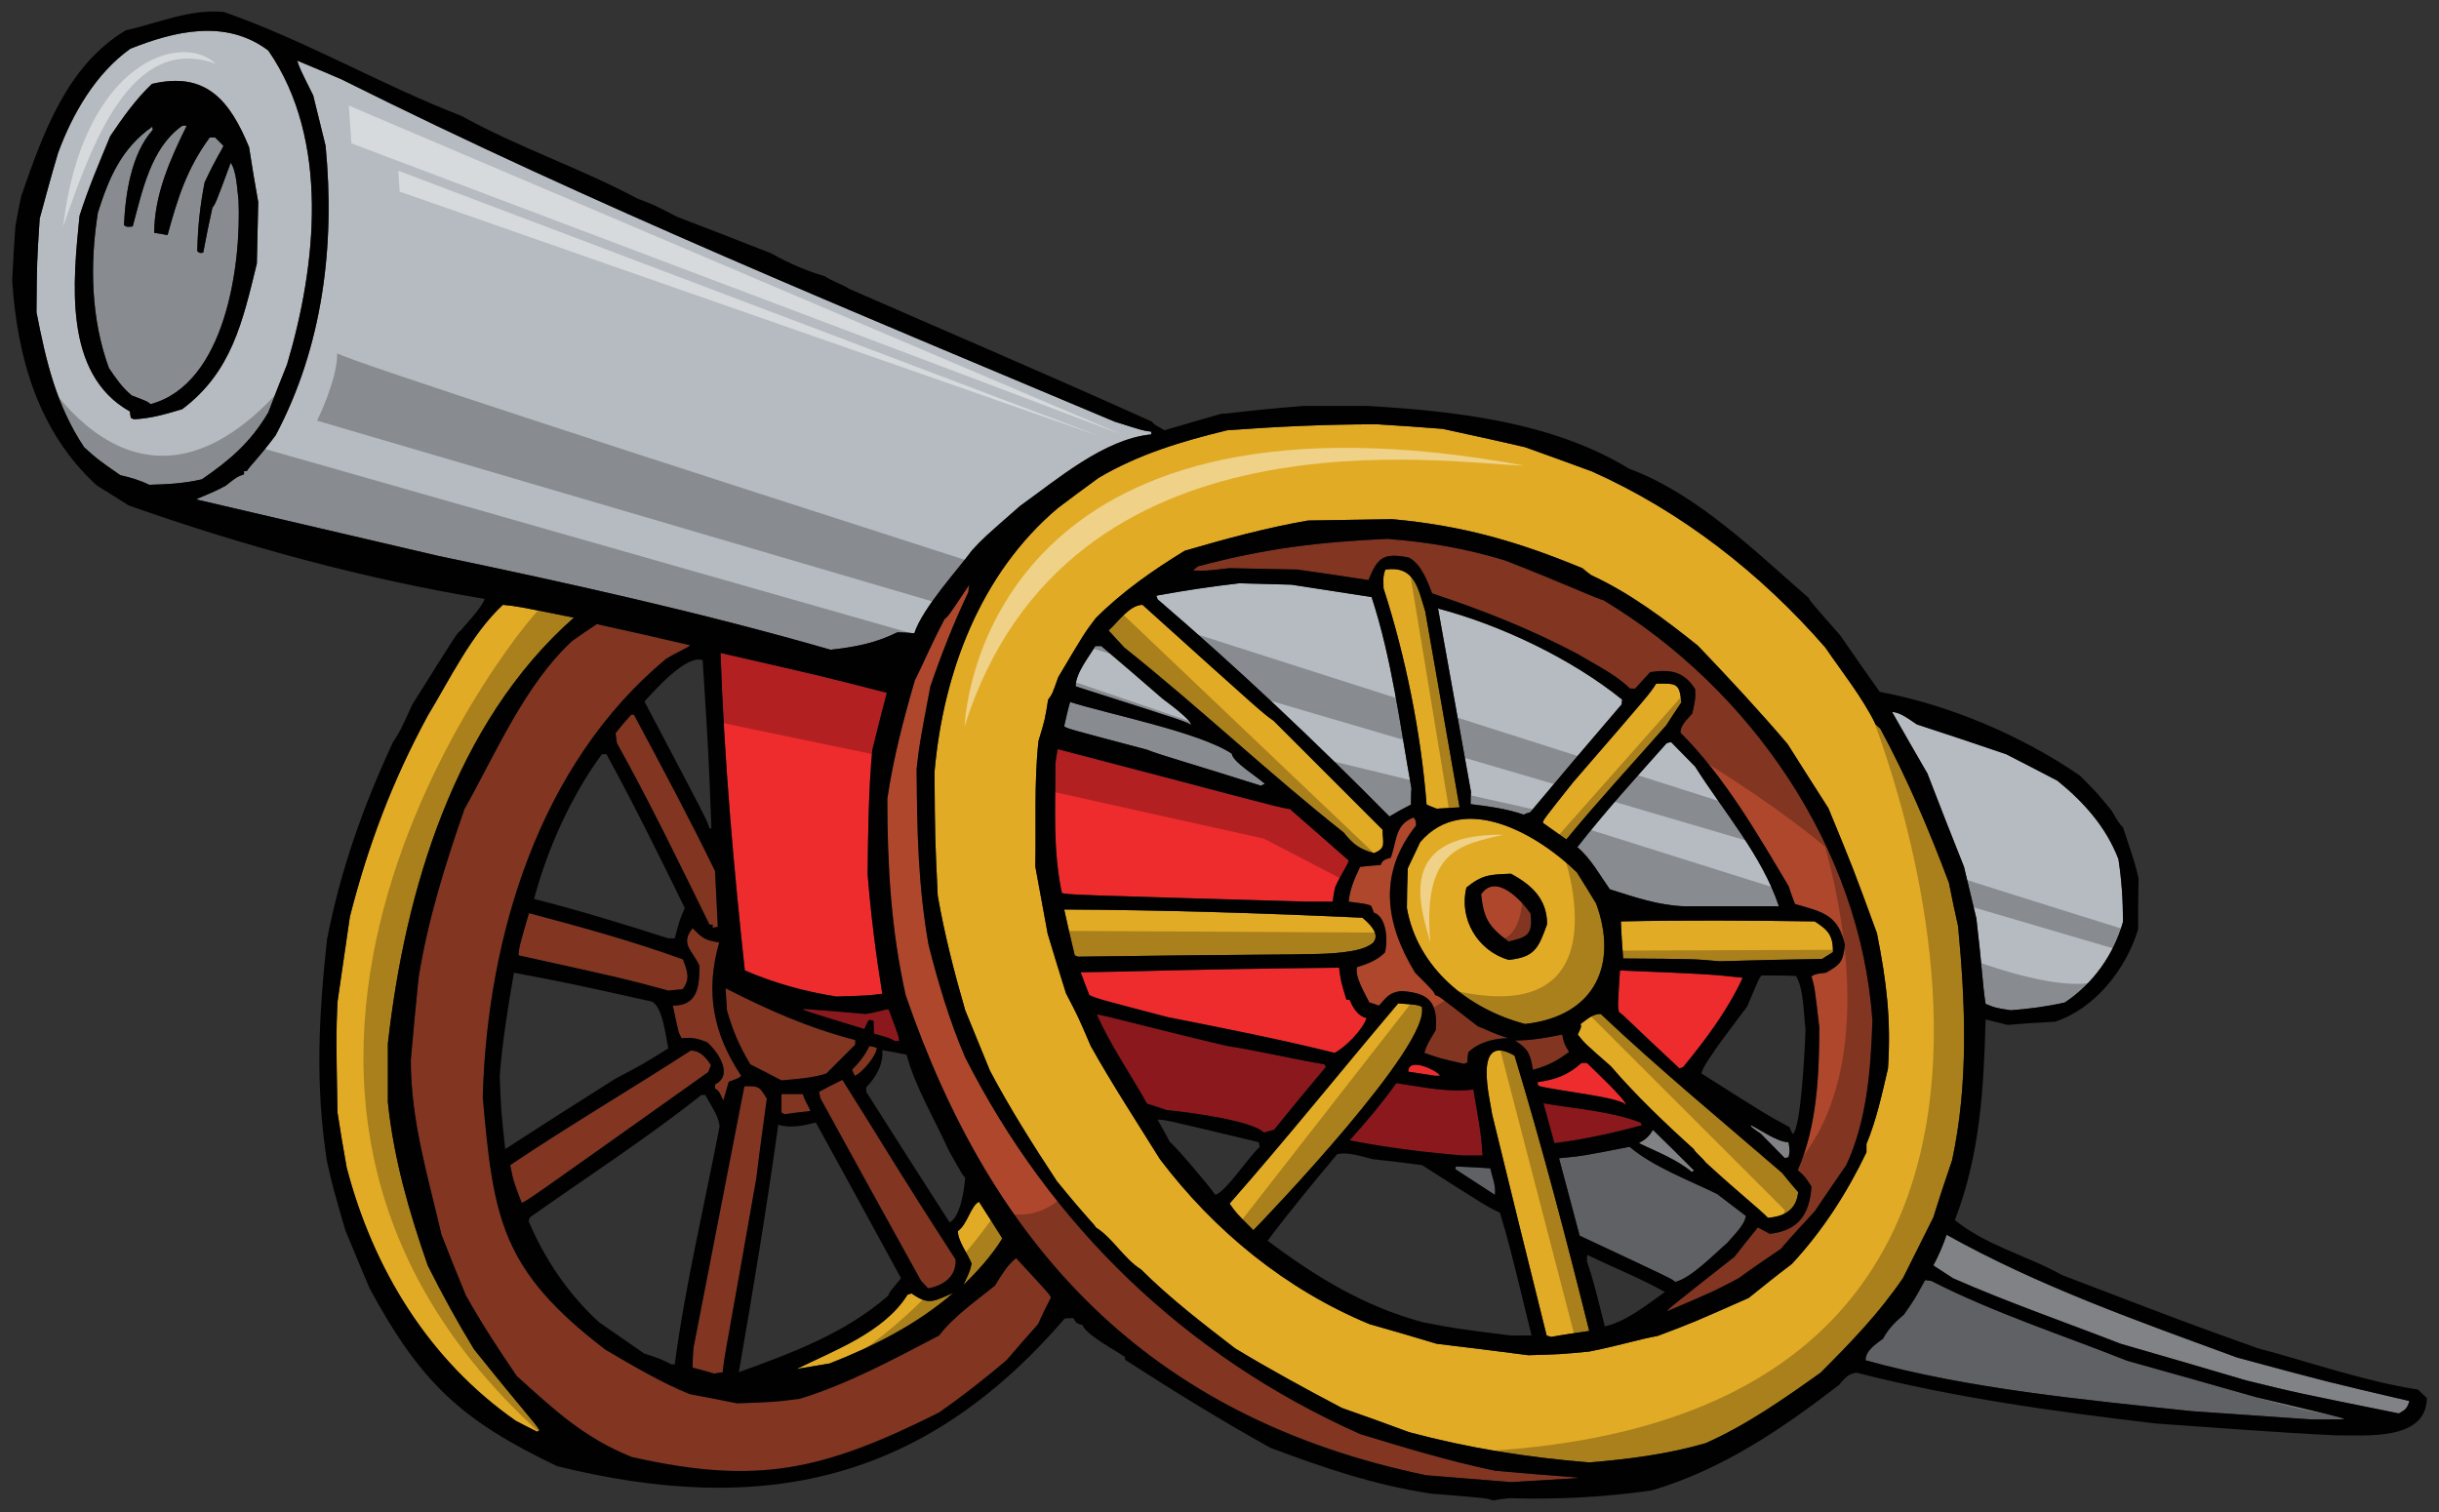 <?xml version="1.0" encoding="utf-8"?>
<!-- Generator: Adobe Illustrator 17.0.0, SVG Export Plug-In . SVG Version: 6.00 Build 0)  -->
<!DOCTYPE svg PUBLIC "-//W3C//DTD SVG 1.1//EN" "http://www.w3.org/Graphics/SVG/1.1/DTD/svg11.dtd">
<svg version="1.1" id="Layer_1" xmlns="http://www.w3.org/2000/svg" xmlns:xlink="http://www.w3.org/1999/xlink" x="0px" y="0px"
	 width="200px" height="124px" viewBox="0 0 200 124" style="enable-background:new 0 0 200 124;" xml:space="preserve">
<rect x="0" y="0" width="200" height="124" fill="#333333" stroke="none"/>
<path id="color6" style="fill:#808285;" d="M183.444,111.332c7.365,1.991,7.365,1.991,14.129,3.568
	c-0.189,0.641-0.339,0.715-0.863,1.016c-8.379-1.69-8.379-1.69-12.513-2.705c-3.457-1.014-6.875-2.028-10.295-3.005
	c-4.545-1.766-9.317-3.419-13.75-5.374c-0.563-0.375-1.089-0.714-1.616-1.051c0.411-0.752,0.827-1.729,1.09-2.517
	C167.141,105.47,175.368,108.363,183.444,111.332z M119.349,95.89c1.052,0.677,2.142,1.39,3.233,2.104
	c0.11-0.715-0.228-1.503-0.378-2.18c-0.94-0.075-1.878-0.112-2.817-0.149C119.349,95.739,119.349,95.814,119.349,95.89z
	 M185.061,114.601c-3.569-1.014-7.1-2.028-10.633-3.005c-5.297-2.104-10.971-3.944-16.043-6.538
	c-0.188-0.037-0.376-0.073-0.525-0.073c-0.865,1.577-0.865,1.577-1.73,2.818c-0.751,0.639-1.238,1.126-1.727,1.991
	c-0.564,0.413-1.427,0.976-1.427,1.766c8.527,2.368,17.957,3.231,26.712,4.17c3.23,0.227,6.499,0.451,9.768,0.677
	c0.902,0,1.804,0,2.743,0C192.199,116.29,192.199,116.29,185.061,114.601z M146.363,94.988c0.073-0.038,0.186-0.074,0.299-0.074
	c0.112-0.525,0.112-0.525,0-1.239c-0.902,0-2.29-1.015-3.08-1.392c-0.038,0.113-0.038,0.113,0.825,0.716
	C145.047,93.636,145.686,94.312,146.363,94.988z M137.344,105.132c1.316-0.263,3.422-2.479,4.285-3.192
	c0.524-0.639,1.39-1.392,1.539-2.218c-0.787-0.602-1.577-1.202-2.366-1.804c-2.292-1.126-5.225-2.216-7.177-3.869
	c-3.833,0.752-3.833,0.752-5.785,0.939c0.564,2.104,1.126,4.209,1.691,6.35C137.233,104.946,137.233,104.946,137.344,105.132z
	 M138.922,96.004c-1.125-1.129-2.252-2.254-3.38-3.344c-0.301,0.525-0.603,0.789-1.163,1.09c1.501,0.714,3.08,1.314,4.357,2.365
	C138.773,96.078,138.847,96.041,138.922,96.004z"/>
<path id="color5" style="fill:#B92025;" d="M127.465,93.749c-0.302-1.09-0.602-2.18-0.902-3.27c2.591,0.451,5.485,0.638,7.964,1.578
	c0.037,0.074,0.075,0.149,0.112,0.225C132.272,92.921,129.907,93.449,127.465,93.749z M103.645,92.884
	c0.263-0.074,0.524-0.149,0.826-0.225c1.39-1.729,2.816-3.457,4.246-5.146c-0.038-0.076-0.076-0.151-0.112-0.228
	c-1.692-0.262-6.088-1.239-7.967-1.502c-6.386-1.502-9.993-2.518-10.707-2.592c1.126,2.518,2.78,4.922,4.134,7.326
	c0.525,0.149,1.052,0.338,1.615,0.525C97.671,91.231,102.667,91.907,103.645,92.884z M70.957,83.153
	c-1.728-0.149-3.419-0.3-5.11-0.414c0,0.114,0,0.114,5.036,1.654c0.112-0.262,0.225-0.525,0.376-0.751
	c0.112,0,0.225,0.039,0.376,0.075c0,0.339,0,0.676,0.037,1.053c1.315,0.374,1.315,0.374,1.691,0.601c0.112,0,0.225,0,0.375,0
	c-0.037-0.375-0.037-0.375-0.864-2.591C72.611,82.739,71.933,83.04,70.957,83.153z M114.501,88.827
	c-1.216,1.695-2.484,3.193-3.833,4.695c3.082,0.603,6.126,0.978,9.282,1.24c0.525,0,1.051,0,1.613,0
	c-0.073-1.842-0.448-3.568-0.748-5.41C118.674,89.617,116.606,89.127,114.501,88.827z"/>
<path id="color4" style="fill:#AE472C;" d="M123.706,85.144c-1.164,0-2.479,0.338-3.306,1.165c-0.038,0.264-0.074,0.525-0.074,0.826
	c-0.111,0.038-0.189,0.076-0.264,0.113c-1.991-0.451-1.991-0.451-3.268-0.902c0.226-0.677,0.226-0.677,0.94-1.878
	c0.187-2.406-0.679-3.044-2.82-3.193c-0.977,0.113-1.2,0.487-1.841,1.201c-0.264-0.113-0.525-0.188-0.787-0.263
	c-0.303-0.64-1.202-2.068-1.016-2.894c0.863-0.264,1.654-0.564,2.292-1.202c0.264-0.938,0.15-2.929-0.902-3.27
	c-0.075-0.188-0.152-0.375-0.226-0.563c-0.375-0.15-0.375-0.15-1.843-0.338c0.113-1.091,0.49-1.916,0.941-2.857
	c0.563-0.075,1.127-0.111,1.69-0.15c0.112-0.411,0.413-0.487,0.826-0.601c0.525-1.502,0.338-2.705,1.88-3.306
	c0.187,0.301,0.187,0.301,0.187,0.676c-3.081,3.871-2.592,7.927-0.074,12.061c1.503,1.504,1.503,1.504,1.652,1.841
	c0.302,0.076,0.302,0.076,3.494,2.555C121.828,84.393,122.431,84.769,123.706,85.144z M111.534,117.606
	c-14.341-6.389-25.376-17.076-32.387-30.884c-1.279-2.968-2.217-6.123-3.006-9.242c-0.865-4.922-0.939-9.355-0.978-14.427
	c0.226-1.993,0.226-1.993,1.128-6.762c0.902-2.63,1.917-5.224,3.119-7.74c0-0.226,0.037-0.413,0.075-0.601
	c-1.729,2.592-1.729,2.592-2.03,2.817c-1.314,2.518-1.803,3.795-2.441,5.035c-0.939,3.23-1.767,6.387-2.254,9.693
	c0,5.485,0.3,10.746,1.503,16.117c7.097,20.639,19.833,34.623,42.681,39.374c2.33,0.19,4.66,0.377,6.988,0.565
	c1.84-0.112,3.683-0.226,5.522-0.338c-0.338-0.113-1.614-0.113-6.872-0.602C118.821,119.822,115.215,118.731,111.534,117.606z
	 M81.59,105.434c-1.503,1.202-3.457,2.592-4.584,4.094c-3.682,1.915-7.477,3.983-11.422,5.185c-2.03,0.265-2.03,0.265-5.148,0.377
	c-1.315-0.263-2.593-0.524-3.871-0.752c-2.403-0.977-4.658-2.329-6.913-3.644c-8.573-6.545-9.193-10.768-10.07-20.739
	c0.376-13.149,4.62-27.276,15.029-35.919c0.903-0.563,1.954-0.975,1.954-1.126c-2.554-0.601-5.109-1.166-7.626-1.729
	c-0.676,0.45-1.354,0.903-2.029,1.39c-3.87,3.57-6.276,9.242-8.83,13.79c-1.578,4.546-3.006,9.091-3.757,13.824
	c-0.225,2.255-0.451,4.51-0.638,6.764c0,4.96,1.39,9.469,2.518,14.315c0.638,1.652,1.313,3.306,1.99,4.959
	c1.279,2.291,2.706,4.472,4.171,6.613c3.156,2.854,5.523,5.069,9.43,6.65c10.339,2.339,15.686,1.117,25.211-3.646
	c1.879-1.315,3.758-2.781,5.522-4.283c0.865-1.015,1.729-1.99,2.593-2.968c0.337-0.751,0.677-1.465,1.052-2.179
	c-0.113-0.262-0.113-0.262-2.855-3.231C82.565,103.78,82.079,104.645,81.59,105.434z M69.078,88.563
	c-0.639,0.302-1.277,0.64-1.916,0.978c0.039,0.15,0.076,0.337,0.113,0.526c2.743,4.996,5.485,9.993,8.265,14.989
	c0.189,0.189,0.376,0.377,0.565,0.602c1.277-0.225,2.329-0.977,2.253-2.366C73.398,95.627,72.872,94.576,69.078,88.563z
	 M59.272,112.534c-0.038-0.563,0.713-4.245,2.743-15.893c0.263-2.178,0.564-4.358,0.864-6.537c-0.602-0.977-0.602-1.051-1.841-1.015
	c-1.39,7.139-2.78,14.277-4.171,21.453c-0.037,0.525-0.075,1.053-0.075,1.616c0.564,0.15,1.165,0.301,1.765,0.488
	C58.783,112.609,59.009,112.572,59.272,112.534z M121.452,73.349c0.226,1.991,0.602,2.629,2.253,3.868
	c1.54-0.374,1.993-0.525,1.804-2.291C124.798,73.874,122.654,71.545,121.452,73.349z M125.699,87.736
	c1.238-0.337,1.953-0.712,2.967-1.465c-0.413-0.713-0.413-0.713-0.564-1.427c-1.314,0.264-2.517,0.487-3.87,0.487
	C125.323,86.046,125.472,86.386,125.699,87.736z M51.757,58.619c-0.45,0.489-0.865,0.979-1.278,1.504
	c0.038,0.264,0.076,0.526,0.112,0.826c2.706,4.847,5.147,9.918,7.59,14.878c0.075,0,0.15,0,0.263,0c0,0.074,0,0.15,0,0.264
	c0.112-0.038,0.263-0.075,0.414-0.075c-0.076-1.541-0.151-3.082-0.226-4.583c-2.104-4.322-4.396-8.606-6.651-12.813
	C51.907,58.619,51.833,58.619,51.757,58.619z M70.093,88.225c0.601-0.225,1.804-1.689,1.804-2.292
	c-0.225-0.072-0.413-0.11-0.601-0.148c-0.338,0.714-0.827,1.353-1.428,1.952C69.942,87.887,70.018,88.037,70.093,88.225z
	 M64.081,91.231c0.075,0.038,0.151,0.074,0.264,0.148c0.675-0.11,1.39-0.187,2.103-0.264c-0.075-0.3-0.563-1.014-0.601-1.39
	c-0.601,0-1.201,0-1.766,0C64.081,90.217,64.081,90.706,64.081,91.231z M59.61,82.854c0.489,1.689,1.014,2.93,1.917,4.432
	c0.825,0.414,1.69,0.864,2.553,1.316c1.241-0.113,2.519-0.188,3.682-0.564c0.79-0.788,1.579-1.577,2.368-2.367
	c0-0.149,0-0.263,0-0.376c-3.795-0.977-7.177-2.479-10.633-4.245C59.535,81.65,59.573,82.251,59.61,82.854z M42.517,78.343
	c8.678,1.917,8.678,1.917,12.286,2.895c0.375-0.038,0.75-0.075,1.164-0.112c0.676-0.827,0.376-1.502,0.039-2.443
	c-4.134-1.501-8.379-2.666-12.625-3.793C42.591,77.592,42.591,77.592,42.517,78.343z M56.792,76.127
	c-1.052,1.315,0,1.806,0.564,3.082c0,1.728-0.15,3.269-2.179,3.269c0.451,2.179,0.451,2.179,0.713,2.666
	c0.864-0.073,1.278,0,2.104,0.338c0.826,0.715,2.216,2.668,0.639,3.458c0,0.113,0,0.227,0,0.339
	c0.337,0.112,0.526,0.639,0.675,0.977c0.151-0.526,0.301-1.052,0.45-1.54c0.826-0.3,0.826-0.3,1.016-0.489
	c-2.292-3.455-2.968-6.835-1.804-10.934C57.807,77.104,57.657,76.992,56.792,76.127z M131.484,49.227
	c-0.715-0.188-2.968-1.277-8.077-3.268c-3.23-0.977-6.237-1.503-9.657-1.765c-5.709,0.263-9.994,0.788-15.516,2.253
	c-0.149,0.113-0.301,0.225-0.413,0.338c1.089,0.037,1.089,0.037,2.968-0.188c1.841,0.038,3.719,0.074,5.597,0.114
	c1.917,0.263,3.872,0.563,5.824,0.862c0.752-1.803,1.164-2.291,3.343-1.84c1.016,0.601,1.467,1.879,1.881,2.93
	c4.171,1.39,8.002,2.893,11.908,4.959c1.427,0.865,3.155,1.69,4.32,2.855c0.111,0,0.264,0,0.413,0
	c0.415-0.451,0.826-0.902,1.239-1.353c1.691-0.262,2.781-0.037,3.684,1.391c0.037,0.75,0.037,0.75-0.228,1.992
	c-0.374,0.449-0.977,0.94-0.977,1.578c3.606,3.606,6.275,8.227,8.866,12.584c0.151,0.489,0.34,0.979,0.524,1.467
	c2.242,0.652,3.533,0.851,4.096,3.343c-0.149,1.427-0.375,1.615-1.54,2.291c-0.901,0.113-0.901,0.113-1.202,0.302
	c0.265,0.901,0.265,0.901,0.641,4.17c0,3.87-0.189,8.153-1.767,11.722c0.601,0.526,0.601,0.526,1.126,1.354
	c-0.148,2.292-1.089,3.606-3.419,3.87c-0.337-0.188-0.676-0.376-0.977-0.526c-0.639,0.789-1.276,1.579-1.916,2.406
	c-5.446,4.284-5.446,4.284-5.523,4.471c3.797-1.616,3.797-1.616,5.861-2.706c1.127-0.825,2.292-1.615,3.457-2.403
	c0.902-1.053,1.842-2.069,2.781-3.083c0.864-1.278,1.729-2.554,2.592-3.794c1.691-3.607,2.028-7.927,2.141-11.871
	C152.561,69.516,143.507,56.44,131.484,49.227z M58.07,87.924c0.076-0.188,0.15-0.375,0.226-0.563
	c-0.375-0.601-0.865-1.201-1.654-1.201c-4.884,3.156-9.994,6.162-14.803,9.393c0.262,1.315,0.262,1.315,0.94,3.081
	C43.117,98.556,43.117,98.556,58.07,87.924z"/>
<path id="color3" style="fill:#EE2B2D;" d="M137.72,87.625c-4.319-4.021-4.47-4.284-4.959-4.622
	c-0.111-0.451-0.111-0.451,0.075-3.418c7.25,0.3,7.25,0.3,10.069,0.599c-1.24,2.669-3.006,5.037-4.885,7.328
	C137.907,87.549,137.797,87.585,137.72,87.625z M109.43,86.348c0.863-0.415,2.33-1.915,2.631-2.855
	c-0.716-0.15-1.129-0.863-1.392-1.504c-0.112,0-0.187,0-0.261,0c-0.452-1.502-0.452-1.502-0.604-2.629
	c-13.862,0.149-15.253,0.301-21.189,0.377c0.225,0.599,0.449,1.239,0.713,1.877c0.676,0.301,0.676,0.301,6.424,1.805
	C100.301,84.318,104.92,85.221,109.43,86.348z M72.722,56.816c-5.259-1.353-5.259-1.353-13.638-3.269
	c0.3,8.679,1.051,17.394,1.992,26.038c2.441,1.05,4.884,1.727,7.514,2.141c2.518-0.076,2.518-0.076,3.757-0.227
	c-0.525-3.23-0.939-6.537-1.201-9.805c0.037-3.382,0.076-6.801,0.376-10.143C71.896,59.973,72.309,58.394,72.722,56.816z
	 M109.279,73.949c0.037-0.376,0.111-0.752,0.188-1.127c0.264-0.752,1.126-1.992,1.126-2.254c-1.613-1.427-3.23-2.817-4.808-4.208
	c-1.391-0.227-3.87-0.978-19.049-4.924c-0.073,0.376-0.15,0.752-0.188,1.128c0,3.646-0.226,7.139,0.526,10.672
	c0.601,0.149,0.601,0.149,20.212,0.713C107.926,73.949,108.604,73.949,109.279,73.949z M115.477,87.887
	c0.714,0.113,1.466,0.227,2.216,0.338c0.114,0,0.227,0,0.377,0C118.071,87.924,115.477,86.572,115.477,87.887z M133.324,90.63
	c0.15-0.301-2.817-3.081-3.194-3.455c-0.148,0-0.3,0-0.45,0c-1.128,1.014-2.105,1.351-3.607,1.575c0,0.076,0.037,0.189,0.075,0.303
	C127.65,89.465,133.024,89.992,133.324,90.63z"/>
<path id="color2" style="fill:#E1AB25;" d="M78.997,105.396c0.527-1.127,0.527-1.127,0.677-1.766
	c-0.301-0.789-1.128-1.84-1.128-2.667c0.789-0.563,1.051-2.067,1.729-2.407c0.639,0.979,1.277,1.993,1.916,3.007
	C81.289,103.028,80.199,104.194,78.997,105.396z M78.17,106.034c-1.616,0.676-1.992,1.053-3.42,0.038
	c-0.113,0.036-0.225,0.076-0.337,0.112c-1.915,3.081-6.049,4.583-9.092,6.087c0.902-0.15,1.803-0.301,2.705-0.451
	C71.67,110.394,75.163,108.627,78.17,106.034z M156.057,104.795c-1.955,2.892-4.321,5.334-6.764,7.777
	c-3.005,2.14-6.048,4.282-9.429,5.785c-3.121,0.902-6.313,1.315-9.545,1.579c-5.072-0.414-9.843-1.165-14.766-2.481
	c-1.839-0.676-3.682-1.353-5.521-1.991c-2.93-1.54-5.898-3.156-8.755-4.885c-2.629-2.029-5.333-4.096-7.702-6.463
	c-1.428-0.901-2.331-2.592-3.719-3.457c-0.112-0.262-0.565-0.563-3.193-3.794c-1.954-2.968-3.834-5.936-5.485-9.054
	c-0.677-1.654-1.354-3.307-2.03-4.96c-0.903-3.118-1.692-6.199-2.254-9.394c-0.226-4.771-0.226-4.771-0.263-10.143
	c0.713-8.153,3.758-16.269,10.106-21.641c1.09-0.827,2.218-1.654,3.345-2.48c3.306-1.954,6.838-3.006,10.557-3.908
	c4.096-0.302,8.154-0.489,12.287-0.489c1.767,0.113,3.568,0.226,5.373,0.376c2.253,0.489,4.508,0.977,6.763,1.504
	c1.803,0.639,3.645,1.314,5.485,1.991c7.325,3.268,13.862,8.378,19.124,14.428c1.388,2.027,3.043,4.095,4.133,6.31
	c0.111,0.113,0.225,0.227,0.376,0.341c2.216,4.094,3.983,8.264,5.635,12.659c0.225,1.165,0.488,2.368,0.753,3.57
	c0.602,6.386,0.862,12.849-0.489,19.16c-0.525,1.541-1.052,3.119-1.539,4.697C157.708,101.488,156.881,103.142,156.057,104.795z
	 M153.913,76.543c-1.952-5.338-1.952-5.338-3.982-10.26c-1.127-1.767-2.256-3.53-3.343-5.259c-2.331-2.744-4.887-5.486-7.365-8.079
	c-2.781-2.218-5.523-4.284-8.755-5.786c-0.263-0.187-0.487-0.376-0.715-0.564c-5.371-2.217-9.843-3.494-15.592-4.019
	c-2.329,0.037-4.621,0.074-6.912,0.112c-3.419,0.601-6.763,1.503-10.106,2.481c-2.631,1.614-5.11,3.344-7.289,5.522
	c-0.94,1.239-0.94,1.239-3.08,4.848c-0.489,1.389-0.489,1.389-0.828,1.841c-0.262,1.652-0.262,1.652-0.788,3.381
	c-0.376,3.419-0.188,6.875-0.263,10.296c0.337,1.839,0.676,3.682,1.015,5.521c0.488,1.616,0.977,3.231,1.502,4.885
	c1.015,1.954,1.015,1.954,2.029,4.32c1.766,3.156,3.758,6.199,5.674,9.28c4.471,5.899,10.294,10.67,17.171,13.525
	c1.84,0.525,3.681,1.053,5.522,1.616c2.479,0.299,4.996,0.601,7.514,0.938c2.628-0.074,2.628-0.074,4.996-0.299
	c2.63-0.527,4.096-1.014,5.599-1.277c2.894-1.091,2.894-1.091,7.477-3.12c1.165-0.94,2.33-1.878,3.532-2.78
	c2.518-2.706,4.547-5.859,6.125-9.168c0-0.226,0-0.45,0-0.675c0.825-1.992,1.276-4.097,1.766-6.199
	C155.078,83.604,154.702,80.523,153.913,76.543z M110.182,68.274c0.788,0.979,1.277,1.354,2.479,1.692
	c1.053-0.414,0.713-0.825,0.713-1.917c-3.006-3.004-5.973-5.973-8.941-8.941c-0.863-0.602-0.863-0.602-10.745-9.505
	c-1.051,0-2.029,1.428-2.779,2.105c0.412,0.449,0.825,0.901,1.278,1.39C98.309,57.981,104.058,63.43,110.182,68.274z
	 M135.805,56.065c-0.488,0.789-0.488,0.789-6.799,8.078c-2.481,3.119-2.481,3.119-2.481,3.345c0.639,0.449,1.279,0.902,1.917,1.353
	c2.629-3.193,5.447-6.236,8.19-9.355c0.412-0.639,0.825-1.279,1.238-1.878C137.72,55.953,137.421,56.065,135.805,56.065z
	 M35.077,103.78c-1.541-4.435-2.781-8.717-3.269-13.375c0-1.616,0-3.23,0-4.809c1.391-12.511,5.485-26.338,15.254-34.941
	c-4.659-0.94-4.659-0.94-5.823-1.052c-2.592,2.404-4.358,6.123-6.162,9.092c-2.893,5.335-4.884,10.595-6.387,16.495
	c-0.337,2.328-0.676,4.657-1.015,6.988c-0.113,2.741-0.113,2.741,0,9.054c0.226,1.502,0.489,3.004,0.752,4.508
	c2.164,8.297,6.722,15.791,13.864,20.777c0.563,0.301,1.164,0.602,1.765,0.902c0.038-0.037,0.114-0.075,0.189-0.113
	c-0.526-0.825-0.79-0.938-5.374-6.65C37.516,108.439,36.241,106.108,35.077,103.78z M150.309,78.082
	c0-1.354-0.376-1.803-1.503-2.517c-5.299-0.077-10.596-0.113-15.893,0c0.036,1.014,0.111,2.027,0.188,3.043
	c5.86,0.038,5.86,0.038,7.89,0.227c2.78-0.076,5.6-0.151,8.417-0.188C149.706,78.458,150.007,78.27,150.309,78.082z M122.354,91.382
	c1.466,6.049,2.968,12.098,4.472,18.146c0.111,0.039,0.224,0.075,0.376,0.113c1.014-0.188,2.067-0.338,3.117-0.488
	c-1.877-7.551-3.868-15.14-6.123-22.58C120.663,84.543,122.241,90.367,122.354,91.382z M113.6,46.71
	c-0.227,0.601-0.149,0.902-0.149,1.541c1.804,5.56,3.08,11.909,3.53,17.733c0.265,0.112,0.526,0.227,0.828,0.337
	c0.602-0.037,1.239-0.074,1.878-0.11c-0.94-5.374-1.878-10.747-2.818-16.082C116.269,48.213,116.006,46.371,113.6,46.71z
	 M116.568,82.552c-0.375-0.15-0.375-0.15-1.916-0.263c-4.584,5.41-9.131,11.082-13.825,16.417c0.525,0.754,0.525,0.754,1.952,2.181
	C103.726,99.938,117.535,85.515,116.568,82.552z M111.723,75.264c-8.115-0.374-16.343-0.638-24.459-0.675
	c0.263,1.238,0.563,2.479,0.863,3.755c0.076,0.04,0.15,0.076,0.264,0.114c5.898-0.074,11.797-0.15,17.734-0.188
	C107.477,78.194,115.704,78.57,111.723,75.264z M125.06,83.979c-4.698-1.24-8.829-4.621-9.693-9.506
	c0-1.089,0.036-2.179,0.074-3.269c0.337-0.713,0.676-1.427,1.015-2.141c3.606-4.208,9.693-0.603,12.85,2.48
	c0.525,0.825,1.051,1.691,1.577,2.554C132.673,78.958,130.934,83.32,125.06,83.979z M123.706,78.721
	c2.142-0.227,2.443-0.94,3.157-2.932c0-2.066-1.277-3.23-2.968-4.134c-1.691,0.075-2.29,0.039-3.645,1.129
	C119.612,75.34,121.151,77.97,123.706,78.721z M147.452,97.769c-0.449-0.525-0.902-1.052-1.316-1.576
	c-4.958-4.284-10.104-8.529-14.878-13.038c-0.676,0-1.127,0.451-1.651,0.827c0.073,0.227,0.073,0.227-0.228,0.863
	c0.564,0.714,0.564,0.714,2.706,2.592c2.029,2.368,4.51,4.735,6.801,6.8c0.15,0.302,0.639,0.639,0.978,1.09
	c2.779,2.555,4.47,3.871,5.108,4.547C146.363,99.762,147.301,99.197,147.452,97.769z"/>
<path id="color1" style="fill:#B5BBC0;" d="M158.046,63.43c-0.978-1.691-1.954-3.382-2.893-5.035c0.676,0,1.503,0.676,2.028,1.014
	c2.443,0.791,4.886,1.617,7.326,2.445c1.39,0.712,2.78,1.426,4.209,2.178c2.178,1.766,3.982,3.794,4.996,6.424
	c0.265,1.729,0.375,3.382,0.375,5.146c-0.75,2.668-2.442,5.073-4.77,6.613c-1.464,0.337-2.93,0.525-4.434,0.639
	c-1.238-0.188-1.238-0.188-2.065-0.525c-0.265-1.729-0.265-2.855-0.751-6.988c-0.339-1.429-0.677-2.856-1.016-4.247
	C160.038,68.538,159.024,65.984,158.046,63.43z M103.418,64.443c0.077-0.076,0.189-0.113,0.301-0.149
	c-0.545-0.547-2.705-1.854-2.705-2.481c-2.685-1.79-10.291-3.279-13.264-4.245c-0.188,0.639-0.337,1.315-0.488,1.991
	c0.225,0.19,0.225,0.19,6.763,1.917C95.378,62.002,97.257,62.49,103.418,64.443z M16.555,39.308
	c-1.428,0.336-2.818,0.414-4.322,0.45c-0.75-0.374-1.54-0.601-2.367-0.788c-1.841-1.278-1.841-1.278-2.968-2.291
	c-2.292-3.458-3.119-7.028-3.908-11.084c0.037-4.133,0.037-4.133,0.263-7.663c0.489-1.804,0.977-3.608,1.503-5.372
	c1.165-3.193,3.08-6.537,5.936-8.567C14.298,2.564,18.506,1.513,22,4.143c5.073,7.327,3.945,17.659,1.541,25.737
	c-0.526,1.314-1.052,2.629-1.541,3.944C20.536,36.302,18.846,37.731,16.555,39.308z M21.061,21.611
	c0.037-1.69,0.076-3.381,0.113-5.035c-0.264-1.503-0.526-3.005-0.752-4.509c-1.578-3.832-3.532-6.236-7.964-5.185
	c-1.315,1.24-2.404,2.781-3.419,4.283c-0.902,2.18-1.804,4.284-2.517,6.538c-0.526,5.297-1.39,12.961,4.133,16.042
	c0,0.15,0.038,0.337,0.075,0.527c0.076,0.038,0.15,0.074,0.263,0.112c1.428-0.074,2.555-0.413,3.945-0.826
	C18.996,30.516,19.898,26.383,21.061,21.611z M18.92,13.346c-1.239,3.343-1.239,3.343-1.502,3.681
	c-0.263,1.203-0.526,2.442-0.751,3.682c-0.226,0.076-0.337,0.038-0.488-0.112c0.037-1.954,0.226-3.721,0.602-5.637
	c1.015-2.179,1.39-2.592,1.541-3.005c-0.226-0.226-0.451-0.45-0.676-0.676c-0.15,0-0.3,0-0.451,0
	c-1.879,2.555-2.63,4.996-3.456,8.003c-0.376-0.076-0.752-0.15-1.09-0.187c0-3.12,1.315-6.049,2.667-8.792
	c-0.15,0-0.299,0-0.413,0.037c-2.554,1.841-3.232,5.336-4.02,8.228c-0.3,0.038-0.526,0.077-0.713-0.111
	c0.113-2.555,0.601-5.861,2.367-7.815c-0.039-0.113-0.039-0.188-0.039-0.263c-2.555,1.804-3.569,4.208-4.471,7.064
	c-0.676,4.246-0.563,8.716,0.902,12.736c0.526,0.789,1.128,1.655,1.878,2.255c1.278,0.489,1.278,0.489,1.541,0.712
	c6.162-1.652,7.439-11.458,7.214-16.718C19.446,15.563,19.408,14.06,18.92,13.346z M73.587,51.857c0.45,0,0.902,0.038,1.389,0.074
	c0.676-2.064,3.607-5.26,4.734-6.802c0.939-1.013,0.939-1.013,3.945-3.643c3.006-2.142,6.876-5.486,10.745-5.861
	c0-0.076,0-0.15,0-0.226c-0.639-0.075-0.639-0.075-3.005-0.825C70.168,25.633,48.602,16.804,28.013,6.508
	c-1.24-0.526-2.442-1.052-3.644-1.54c0.226,0.676,0.226,0.676,1.315,2.856c0.338,1.351,0.676,2.743,1.015,4.132
	c0.789,8.152-0.225,16.456-4.095,23.744c-1.465,1.953-1.992,2.368-2.367,2.931c-0.076,0-0.15,0-0.226,0c0,0.075,0,0.149,0,0.262
	c-0.602,0.226-0.602,0.226-1.503,0.939c-1.391,0.751-2.254,0.978-2.404,1.127c6.575,1.541,13.188,3.081,19.799,4.621
	c10.783,2.254,21.642,4.658,32.2,7.703C70.131,53.06,71.746,52.76,73.587,51.857z M120.626,64.97
	c-0.037,0.299-0.037,0.639-0.037,0.978c1.502,0.187,2.931,0.373,4.356,0.861c0.15-0.074,0.339-0.15,0.526-0.188
	c2.479-2.966,4.997-5.936,7.515-8.867c0-0.149,0-0.263,0.037-0.375c-4.133-3.345-9.957-6.125-15.103-7.476
	C118.821,54.901,119.725,59.935,120.626,64.97z M113.938,66.96c0.563-0.339,1.165-0.677,1.766-0.977c0-0.452,0-0.902,0.038-1.316
	c-0.939-5.222-1.616-10.668-3.269-15.704c-2.216-0.338-4.395-0.676-6.575-1.015c-1.427-0.038-2.854-0.075-4.282-0.114
	c-2.292,0.264-4.547,0.602-6.801,1.016c0.039,0.075,0.075,0.189,0.114,0.3C101.538,54.824,107.814,60.762,113.938,66.96z
	 M137.044,60.874c-0.148,0-0.262,0.037-0.375,0.075c-2.479,2.78-5.034,5.599-7.327,8.528c1.09,0.903,1.842,2.292,2.667,3.457
	c2.03,0.64,3.983,1.315,6.087,1.391c2.591,0,5.186,0,7.776,0c-1.389-4.171-4.545-7.776-6.873-11.459
	C138.322,62.188,137.683,61.512,137.044,60.874z M95.378,57.341c-1.691-1.465-3.382-2.93-5.073-4.358c-0.188,0-0.339,0-0.489,0
	c-0.527,0.902-1.615,2.217-1.615,3.306c9.167,2.93,9.167,2.93,9.429,3.156C97.896,59.184,95.491,57.417,95.378,57.341z"/>
<path id="outline" style="fill:#010101;" d="M126.863,75.789c0-2.066-1.277-3.23-2.968-4.134c-1.691,0.075-2.29,0.039-3.645,1.129
	c-0.639,2.554,0.902,5.186,3.456,5.937C125.848,78.495,126.149,77.781,126.863,75.789z M123.706,77.217
	c-1.652-1.238-2.028-1.877-2.253-3.868c1.202-1.804,3.345,0.524,4.057,1.576C125.699,76.692,125.246,76.843,123.706,77.217z
	 M198.286,113.962c-4.396-0.676-8.83-2.255-13.112-3.381c-5.674-2.028-5.674-2.028-16.081-6.012
	c-2.894-1.615-6.198-2.404-8.792-4.509c2.068-5.373,2.366-10.708,2.518-16.456c0.601,0.149,1.201,0.3,1.803,0.451
	c1.277-0.113,2.593-0.188,3.907-0.264c3.27-1.09,5.824-4.32,6.801-7.589c0-1.391,0-2.781,0.038-4.134
	c-0.265-1.164-0.265-1.164-1.279-4.208c-0.375-0.413-0.375-0.413-0.938-1.391c-1.24-1.502-1.24-1.502-2.592-2.856
	c-4.733-3.267-10.746-5.821-16.419-6.874c-1.089-1.541-2.18-3.082-3.232-4.622c-2.441-2.78-2.441-2.78-2.594-3.081
	c-4.356-3.795-9.204-8.565-14.725-10.596c-6.238-3.832-14.277-4.734-21.418-5.147c-1.764,0-3.531,0-5.296,0
	c-4.772,0.375-6.124,0.64-6.727,0.64c-1.578,0.449-3.118,0.902-4.659,1.351c-0.864-0.489-0.864-0.489-1.051-0.714
	c-8.229-3.72-16.607-7.29-24.834-10.896c-0.339-0.263-1.654-0.751-1.955-1.014c-1.54-0.451-3.005-1.09-4.396-1.878
	c-2.592-1.016-5.185-2.03-7.739-3.006c-1.879-0.976-1.879-0.976-3.269-1.503c-4.621-2.479-9.806-4.208-14.389-6.762
	c-6.613-2.555-12.813-6.199-19.5-8.529c-2.818-0.262-5.335,0.902-8.04,1.503C5.469,5.38,3.515,10.978,1.75,16.051
	c-0.188,0.826-0.338,1.654-0.488,2.516C1.15,20.033,1.074,21.499,1,23.002c0.413,6.348,2.141,12.397,6.913,16.794
	c0.865,0.526,1.728,1.089,2.629,1.653c9.356,3.307,19.388,6.049,29.194,7.666c-0.15,0.638-1.727,2.292-1.991,2.628
	c-0.225,0.113-0.225,0.113-3.945,6.05c-0.976,2.141-0.976,2.141-1.578,3.081c-2.403,5.146-4.321,10.52-5.41,16.193
	c-0.676,6.236-0.976,11.947,0,18.185c0.489,2.142,0.489,2.142,1.503,5.636c0.639,1.577,1.315,3.156,1.991,4.771
	c4.243,7.845,7.593,10.851,15.367,14.58c16.799,4.151,30.037,1.364,41.628-12.1c0.226-0.038,0.45-0.038,0.714-0.038
	c0.188,0.376,0.337,0.488,0.75,0.564c0.263,0.79,2.744,2.104,3.495,2.629c0,0.076,0,0.149,0,0.226
	c3.906,2.519,7.852,4.961,11.91,7.213c4.396,1.654,8.492,3.045,13.15,3.758c4.621,0.376,4.621,0.376,5.11,0.564
	c0.412-0.074,0.863-0.15,1.314-0.189c3.945,0.113,7.853-0.075,11.723-0.639c5.786-1.729,10.596-4.996,15.329-8.641
	c0.449-0.527,0.713-0.903,1.428-1.015c8.04,2.066,16.306,3.193,24.534,4.17c4.958,0.338,9.957,0.751,14.915,0.977
	c2.256-0.037,7.327,0.487,7.327-3.081C198.737,114.413,198.51,114.188,198.286,113.962z M157.183,59.407
	c2.443,0.791,4.886,1.617,7.326,2.445c1.39,0.712,2.78,1.426,4.209,2.178c2.178,1.766,3.982,3.794,4.996,6.424
	c0.265,1.729,0.375,3.382,0.375,5.146c-0.749,2.668-2.442,5.073-4.771,6.613c-1.464,0.337-2.93,0.524-4.434,0.639
	c-1.238-0.188-1.238-0.188-2.066-0.525c-0.264-1.729-0.264-2.855-0.751-6.989c-0.339-1.428-0.677-2.855-1.016-4.246
	c-1.015-2.555-2.028-5.108-3.005-7.663c-0.978-1.691-1.954-3.382-2.892-5.035C155.83,58.394,156.657,59.07,157.183,59.407z
	 M9.866,38.97c-1.841-1.278-1.841-1.278-2.968-2.291c-2.292-3.458-3.119-7.028-3.908-11.084c0.037-4.133,0.037-4.133,0.263-7.663
	c0.489-1.804,0.977-3.608,1.503-5.372c1.165-3.193,3.08-6.537,5.936-8.567C14.298,2.564,18.506,1.513,22,4.143
	c5.073,7.327,3.945,17.659,1.541,25.737c-0.526,1.314-1.052,2.629-1.541,3.944c-1.465,2.479-3.155,3.909-5.446,5.486
	c-1.428,0.336-2.819,0.414-4.322,0.45C11.481,39.385,10.693,39.158,9.866,38.97z M35.901,45.582
	c-6.612-1.54-13.225-3.08-19.799-4.621c0.15-0.15,1.014-0.376,2.404-1.127c0.901-0.713,0.901-0.713,1.503-0.939
	c0-0.113,0-0.187,0-0.262c0.076,0,0.15,0,0.226,0c0.375-0.564,0.902-0.979,2.367-2.931c3.871-7.289,4.884-15.593,4.095-23.744
	c-0.337-1.39-0.676-2.781-1.015-4.132c-1.089-2.18-1.089-2.18-1.315-2.856c1.202,0.488,2.404,1.014,3.644,1.54
	c20.589,10.294,42.155,19.123,63.383,28.066c2.367,0.751,2.367,0.751,3.005,0.825c0,0.076,0,0.15,0,0.226
	c-3.869,0.375-7.739,3.719-10.745,5.861c-3.006,2.63-3.006,2.63-3.945,3.643c-1.128,1.541-4.058,4.736-4.734,6.802
	c-0.488-0.037-0.939-0.074-1.39-0.074c-1.841,0.903-3.456,1.203-5.484,1.428C57.544,50.24,46.686,47.836,35.901,45.582z
	 M78.546,100.963c0.789-0.563,1.051-2.067,1.729-2.407c0.639,0.979,1.277,1.993,1.916,3.007c-0.902,1.466-1.991,2.631-3.193,3.833
	c0.527-1.127,0.527-1.127,0.677-1.766C79.373,102.841,78.546,101.79,78.546,100.963z M77.87,100.249
	c-2.29-3.569-4.582-7.138-6.837-10.708c0-0.149,0-0.263,0-0.375c0.752-0.751,1.428-1.88,1.314-3.044
	c0.64,0.114,1.315,0.227,1.992,0.376c0.713,2.668,2.33,5.336,3.457,7.853c1.164,2.067,1.164,2.067,1.353,2.218
	C79.072,97.506,78.771,99.797,77.87,100.249z M59.272,112.533c-0.263,0.038-0.489,0.075-0.714,0.112
	c-0.601-0.188-1.201-0.338-1.765-0.488c0-0.563,0.038-1.089,0.075-1.615c1.39-7.176,2.78-14.314,4.171-21.453
	c1.239-0.036,1.239,0.038,1.841,1.015c-0.3,2.179-0.602,4.359-0.864,6.537C59.985,108.289,59.235,111.971,59.272,112.533z
	 M58.633,71.433c0.075,1.501,0.15,3.042,0.226,4.583c-0.151,0-0.301,0.037-0.414,0.075c0-0.112,0-0.189,0-0.264
	c-0.113,0-0.188,0-0.263,0c-2.442-4.96-4.884-10.031-7.59-14.878c-0.037-0.3-0.074-0.563-0.112-0.826
	c0.413-0.525,0.827-1.015,1.278-1.504c0.076,0,0.15,0,0.226,0C54.238,62.827,56.529,67.11,58.633,71.433z M52.848,57.53
	c0.752-0.825,3.457-3.907,4.771-3.381c0.489,7.74,0.489,7.74,0.713,13.789c-0.076,0-0.113,0-0.15,0
	C57.995,67.299,57.995,67.299,52.848,57.53z M60.775,88.225c-0.189,0.189-0.189,0.189-1.016,0.489
	c-0.149,0.488-0.299,1.014-0.45,1.54c-0.149-0.338-0.338-0.863-0.675-0.977c0-0.112,0-0.225,0-0.339
	c1.577-0.789,0.188-2.743-0.639-3.458c-0.827-0.338-1.241-0.411-2.104-0.338c-0.263-0.487-0.263-0.487-0.713-2.666
	c2.029,0,2.179-1.541,2.179-3.269c-0.564-1.277-1.616-1.767-0.564-3.082c0.863,0.865,1.015,0.978,2.179,1.164
	C57.807,81.39,58.483,84.769,60.775,88.225z M70.131,85.671c-0.788,0.789-1.578,1.578-2.368,2.367
	c-1.164,0.377-2.441,0.45-3.682,0.564c-0.863-0.451-1.728-0.902-2.553-1.316c-0.903-1.502-1.428-2.743-1.917-4.432
	c-0.038-0.603-0.076-1.203-0.113-1.804c3.457,1.767,6.838,3.269,10.633,4.245C70.131,85.408,70.131,85.521,70.131,85.671z
	 M71.295,85.783c0.188,0.038,0.376,0.076,0.601,0.148c0,0.604-1.202,2.068-1.804,2.292c-0.075-0.188-0.15-0.338-0.225-0.488
	C70.468,87.136,70.957,86.497,71.295,85.783z M66.448,91.117c-0.713,0.077-1.428,0.152-2.103,0.265
	c-0.113-0.075-0.189-0.111-0.264-0.149c0-0.525,0-1.015,0-1.504c0.564,0,1.165,0,1.766,0C65.884,90.104,66.373,90.817,66.448,91.117
	z M56.154,74.474c-0.414,0.94-0.414,0.94-0.826,2.48c-0.188,0-0.376,0-0.525,0c-3.645-1.165-7.29-2.292-11.008-3.231
	c1.088-4.095,3.042-8.455,5.561-11.871c0.113,0,0.225,0,0.376,0C51.983,65.984,54.086,70.229,56.154,74.474z M56.004,78.682
	c0.337,0.941,0.638,1.616-0.039,2.443c-0.413,0.037-0.788,0.074-1.164,0.112c-3.608-0.977-3.608-0.977-12.286-2.895
	c0.074-0.751,0.074-0.751,0.862-3.454C47.625,76.016,51.871,77.181,56.004,78.682z M53.449,82.139
	c0.902,0.451,1.127,2.818,1.354,3.834c-2.105,1.313-2.105,1.313-4.321,2.479c-3.043,1.916-6.049,3.832-9.054,5.785
	c-0.34-3.119-0.34-3.119-0.451-6.012c0.225-2.854,0.676-5.635,1.165-8.453C46.686,80.636,46.686,80.636,53.449,82.139z
	 M56.642,86.159c0.789,0,1.279,0.601,1.654,1.201c-0.076,0.188-0.15,0.375-0.226,0.563C43.117,98.556,43.117,98.556,42.779,98.633
	c-0.677-1.766-0.677-1.766-0.94-3.081C46.648,92.321,51.757,89.315,56.642,86.159z M43.455,99.835
	c4.621-3.269,9.618-6.501,14.052-10.031c0.113,0,0.226,0,0.337,0c0.452,0.902,1.052,1.616,1.166,2.555
	c-1.241,6.463-2.819,13.037-3.682,19.537c-0.113,0-0.188,0-0.263,0c-0.902-0.452-0.902-0.452-2.254-0.902
	c-1.241-0.864-2.48-1.729-3.682-2.554c-2.517-2.291-4.471-5.186-5.785-8.304C43.378,100.023,43.417,99.91,43.455,99.835z
	 M63.818,92.246c1.014,0.3,2.066,0.075,3.081-0.188c2.33,4.246,4.658,8.49,6.987,12.773c-0.939,1.126-0.939,1.126-1.052,1.428
	c-3.531,3.082-7.889,4.697-12.249,6.275C61.752,105.809,62.879,99.008,63.818,92.246z M74.414,106.185
	c0.113-0.036,0.225-0.076,0.337-0.112c1.428,1.015,1.805,0.638,3.42-0.038c-3.007,2.593-6.5,4.359-10.145,5.786
	c-0.902,0.15-1.804,0.301-2.705,0.451C68.364,110.768,72.497,109.266,74.414,106.185z M76.104,105.658
	c-0.189-0.225-0.376-0.411-0.565-0.602c-2.779-4.996-5.522-9.993-8.265-14.989c-0.038-0.189-0.074-0.376-0.113-0.526
	c0.639-0.338,1.278-0.676,1.916-0.978c3.795,6.013,4.321,7.063,9.28,14.729C78.433,104.682,77.382,105.434,76.104,105.658z
	 M73.362,85.37c-0.375-0.227-0.375-0.227-1.691-0.602c-0.037-0.376-0.037-0.713-0.037-1.052c-0.15-0.036-0.264-0.075-0.376-0.075
	c-0.151,0.227-0.264,0.489-0.376,0.751c-5.036-1.539-5.036-1.539-5.036-1.654c1.691,0.114,3.382,0.265,5.11,0.414
	c0.977-0.112,1.654-0.414,1.916-0.375c0.827,2.217,0.827,2.217,0.864,2.592C73.587,85.37,73.474,85.37,73.362,85.37z M72.347,81.5
	c-1.239,0.149-1.239,0.149-3.756,0.227c-2.63-0.414-5.074-1.091-7.515-2.141c-0.94-8.643-1.692-17.359-1.992-26.038
	c8.379,1.915,8.379,1.915,13.638,3.269c-0.413,1.577-0.826,3.156-1.201,4.734c-0.3,3.343-0.339,6.762-0.376,10.143
	C71.408,74.963,71.821,78.27,72.347,81.5z M44.054,117.419c-0.601-0.301-1.201-0.602-1.765-0.902
	c-7.141-4.986-11.7-12.48-13.865-20.777c-0.263-1.503-0.526-3.005-0.752-4.508c-0.113-6.313-0.113-6.313,0-9.054
	c0.338-2.331,0.676-4.66,1.015-6.988c1.503-5.899,3.495-11.159,6.387-16.495c1.804-2.97,3.569-6.688,6.162-9.092
	c1.165,0.113,1.165,0.113,5.823,1.052c-9.769,8.603-13.864,22.431-15.254,34.941c0,1.577,0,3.193,0,4.809
	c0.488,4.658,1.728,8.94,3.269,13.375c1.164,2.328,2.441,4.659,3.795,6.874c4.584,5.712,4.848,5.824,5.374,6.65
	C44.169,117.342,44.093,117.382,44.054,117.419z M85.121,108.589c-0.864,0.979-1.728,1.953-2.593,2.968
	c-1.764,1.502-3.643,2.968-5.522,4.283c-9.526,4.764-14.873,5.984-25.211,3.646c-3.907-1.58-6.273-3.796-9.43-6.65
	c-1.465-2.143-2.893-4.322-4.171-6.613c-0.676-1.653-1.352-3.307-1.99-4.959c-1.128-4.847-2.518-9.355-2.518-14.315
	c0.188-2.254,0.413-4.509,0.638-6.764c0.752-4.732,2.18-9.278,3.758-13.824c2.554-4.548,4.959-10.22,8.83-13.79
	c0.676-0.488,1.352-0.939,2.029-1.39c2.517,0.563,5.072,1.128,7.626,1.729c0,0.15-1.051,0.563-1.954,1.126
	c-10.408,8.642-14.653,22.77-15.029,35.919c0.877,9.973,1.497,14.194,10.07,20.739c2.254,1.315,4.509,2.667,6.913,3.644
	c1.278,0.228,2.556,0.489,3.871,0.752c3.118-0.112,3.118-0.112,5.148-0.377c3.945-1.201,7.74-3.269,11.422-5.185
	c1.127-1.502,3.081-2.892,4.584-4.094c0.489-0.789,0.976-1.653,1.728-2.255c2.743,2.97,2.743,2.97,2.855,3.231
	C85.798,107.124,85.459,107.838,85.121,108.589z M123.933,121.55c-2.328-0.187-4.658-0.374-6.988-0.563
	c-22.849-4.752-35.584-18.735-42.681-39.374c-1.202-5.371-1.503-10.632-1.503-16.117c0.488-3.307,1.315-6.463,2.254-9.693
	c0.639-1.241,1.127-2.518,2.441-5.036c0.301-0.225,0.301-0.225,2.03-2.816c-0.038,0.188-0.075,0.375-0.075,0.601
	c-1.202,2.517-2.218,5.11-3.119,7.74c-0.902,4.77-0.902,4.77-1.128,6.762c0.039,5.071,0.113,9.506,0.978,14.427
	c0.79,3.119,1.728,6.274,3.006,9.242c7.011,13.808,18.046,24.496,32.387,30.884c3.682,1.125,7.288,2.216,11.048,3.005
	c5.259,0.487,6.534,0.487,6.872,0.602C127.615,121.326,125.772,121.438,123.933,121.55z M149.293,112.572
	c-3.005,2.14-6.048,4.282-9.429,5.785c-3.121,0.902-6.313,1.315-9.545,1.579c-5.072-0.414-9.843-1.165-14.766-2.481
	c-1.839-0.676-3.682-1.353-5.521-1.991c-2.93-1.54-5.898-3.156-8.755-4.885c-2.629-2.029-5.333-4.096-7.702-6.463
	c-1.428-0.901-2.331-2.592-3.719-3.457c-0.112-0.262-0.565-0.563-3.193-3.794c-1.954-2.968-3.834-5.936-5.485-9.054
	c-0.677-1.654-1.354-3.307-2.03-4.96c-0.903-3.118-1.692-6.199-2.254-9.394c-0.226-4.771-0.226-4.771-0.263-10.143
	c0.713-8.153,3.758-16.269,10.106-21.641c1.09-0.827,2.218-1.654,3.345-2.48c3.306-1.954,6.838-3.006,10.557-3.908
	c4.096-0.302,8.154-0.489,12.287-0.489c1.767,0.113,3.568,0.226,5.373,0.376c2.253,0.489,4.508,0.977,6.763,1.504
	c1.803,0.639,3.645,1.314,5.485,1.991c7.325,3.268,13.862,8.378,19.124,14.428c1.388,2.027,3.043,4.095,4.133,6.31
	c0.111,0.113,0.225,0.227,0.376,0.341c2.216,4.094,3.983,8.264,5.635,12.659c0.225,1.165,0.488,2.368,0.753,3.57
	c0.602,6.386,0.862,12.849-0.489,19.16c-0.525,1.541-1.052,3.119-1.539,4.697c-0.828,1.653-1.655,3.306-2.48,4.96
	C154.1,107.687,151.734,110.129,149.293,112.572z M189.455,116.404c-3.269-0.226-6.537-0.45-9.768-0.677
	c-8.755-0.938-18.185-1.803-26.712-4.171c0-0.789,0.862-1.352,1.427-1.765c0.487-0.864,0.976-1.353,1.727-1.991
	c0.864-1.241,0.864-1.241,1.73-2.818c0.148,0,0.338,0.036,0.525,0.073c5.072,2.594,10.746,4.434,16.043,6.538
	c3.532,0.978,7.064,1.992,10.633,3.005c7.139,1.69,7.139,1.69,7.139,1.804C191.26,116.404,190.358,116.404,189.455,116.404z
	 M196.709,115.915c-8.379-1.69-8.379-1.69-12.513-2.705c-3.457-1.014-6.875-2.028-10.295-3.005
	c-4.545-1.766-9.317-3.419-13.75-5.374c-0.564-0.375-1.089-0.714-1.616-1.051c0.411-0.752,0.827-1.728,1.09-2.518
	c7.514,4.207,15.742,7.101,23.819,10.068c7.365,1.991,7.365,1.991,14.129,3.568C197.384,115.54,197.234,115.615,196.709,115.915z
	 M21.176,16.577c-0.264-1.503-0.526-3.005-0.752-4.509c-1.578-3.832-3.532-6.236-7.965-5.185c-1.315,1.24-2.404,2.781-3.419,4.283
	c-0.902,2.18-1.804,4.284-2.518,6.538c-0.526,5.297-1.39,12.961,4.133,16.042c0,0.15,0.038,0.337,0.075,0.527
	c0.076,0.038,0.15,0.074,0.263,0.112c1.428-0.074,2.555-0.413,3.945-0.826c4.057-3.043,4.958-7.176,6.123-11.947
	C21.099,19.921,21.138,18.231,21.176,16.577z M12.346,33.145c-0.263-0.224-0.263-0.224-1.541-0.712
	c-0.752-0.601-1.352-1.466-1.878-2.255c-1.465-4.02-1.578-8.49-0.902-12.736c0.902-2.856,1.916-5.26,4.471-7.064
	c0,0.076,0,0.15,0.039,0.263c-1.767,1.954-2.254,5.26-2.367,7.816c0.188,0.188,0.413,0.149,0.713,0.111
	c0.789-2.892,1.465-6.387,4.02-8.227c0.113-0.038,0.263-0.038,0.413-0.038c-1.352,2.743-2.667,5.672-2.667,8.792
	c0.338,0.037,0.714,0.11,1.09,0.187c0.826-3.006,1.577-5.448,3.456-8.003c0.15,0,0.3,0,0.451,0c0.226,0.226,0.45,0.451,0.676,0.676
	c-0.15,0.413-0.526,0.826-1.541,3.005c-0.376,1.916-0.564,3.683-0.601,5.637c0.15,0.15,0.263,0.189,0.488,0.112
	c0.226-1.24,0.489-2.479,0.751-3.682c0.263-0.338,0.263-0.338,1.503-3.681c0.488,0.713,0.526,2.216,0.639,3.081
	C19.785,21.688,18.506,31.493,12.346,33.145z M149.932,66.284c-1.127-1.767-2.256-3.53-3.343-5.259
	c-2.331-2.744-4.887-5.486-7.365-8.079c-2.781-2.218-5.523-4.284-8.755-5.786c-0.263-0.187-0.487-0.376-0.715-0.564
	c-5.371-2.217-9.843-3.494-15.592-4.019c-2.329,0.037-4.621,0.074-6.912,0.112c-3.419,0.601-6.763,1.503-10.106,2.481
	c-2.631,1.614-5.11,3.344-7.289,5.522c-0.94,1.239-0.94,1.239-3.08,4.848c-0.489,1.389-0.489,1.389-0.828,1.841
	c-0.262,1.652-0.262,1.652-0.788,3.381c-0.376,3.419-0.188,6.875-0.263,10.296c0.337,1.839,0.676,3.682,1.015,5.521
	c0.488,1.616,0.977,3.231,1.502,4.885c1.015,1.954,1.015,1.954,2.029,4.32c1.766,3.156,3.758,6.199,5.674,9.28
	c4.471,5.899,10.294,10.67,17.171,13.525c1.84,0.525,3.681,1.053,5.522,1.616c2.479,0.299,4.996,0.601,7.514,0.938
	c2.628-0.075,2.628-0.075,4.996-0.3c2.63-0.527,4.096-1.014,5.599-1.277c2.894-1.091,2.894-1.091,7.477-3.12
	c1.165-0.939,2.33-1.878,3.532-2.78c2.518-2.705,4.547-5.859,6.125-9.168c0-0.226,0-0.45,0-0.675
	c0.825-1.992,1.276-4.097,1.766-6.199c0.262-4.021-0.113-7.102-0.903-11.082C151.961,71.205,151.961,71.205,149.932,66.284z
	 M101.615,47.836c1.428,0.039,2.855,0.076,4.282,0.114c2.181,0.338,4.359,0.676,6.575,1.015c1.653,5.035,2.33,10.483,3.269,15.703
	c-0.038,0.414-0.038,0.863-0.038,1.316c-0.601,0.3-1.202,0.638-1.766,0.977c-6.124-6.198-12.4-12.136-19.011-17.808
	c-0.039-0.113-0.076-0.226-0.114-0.3C97.069,48.438,99.323,48.1,101.615,47.836z M119.951,94.763c-3.156-0.264-6.2-0.639-9.282-1.24
	c1.35-1.502,2.617-3.001,3.833-4.695c2.105,0.301,4.173,0.79,6.314,0.525c0.3,1.842,0.675,3.568,0.748,5.41
	C121.002,94.763,120.476,94.763,119.951,94.763z M122.204,95.814c0.15,0.677,0.488,1.465,0.378,2.18
	c-1.092-0.715-2.182-1.428-3.233-2.104c0-0.075,0-0.15,0.038-0.226C120.326,95.702,121.263,95.739,122.204,95.814z M115.477,87.887
	c0-1.314,2.593,0.037,2.593,0.338c-0.15,0-0.263,0-0.377,0C116.944,88.113,116.193,88,115.477,87.887z M120.4,86.31
	c-0.038,0.264-0.074,0.525-0.074,0.826c-0.111,0.039-0.189,0.076-0.264,0.113c-1.991-0.451-1.991-0.451-3.268-0.902
	c0.226-0.677,0.226-0.677,0.94-1.878c0.187-2.406-0.679-3.044-2.82-3.193c-0.977,0.113-1.2,0.487-1.841,1.201
	c-0.264-0.113-0.525-0.188-0.787-0.263c-0.303-0.64-1.202-2.068-1.016-2.894c0.863-0.264,1.654-0.564,2.292-1.202
	c0.264-0.938,0.15-2.929-0.902-3.27c-0.075-0.188-0.152-0.375-0.226-0.563c-0.375-0.148-0.375-0.148-1.843-0.338
	c0.113-1.091,0.49-1.916,0.941-2.856c0.563-0.075,1.127-0.111,1.69-0.15c0.112-0.411,0.413-0.487,0.826-0.601
	c0.525-1.502,0.338-2.705,1.88-3.306c0.187,0.301,0.187,0.301,0.187,0.676c-3.081,3.871-2.592,7.927-0.074,12.061
	c1.503,1.504,1.503,1.504,1.652,1.841c0.302,0.076,0.302,0.076,3.494,2.555c0.64,0.226,1.241,0.602,2.518,0.977
	C122.542,85.144,121.227,85.481,120.4,86.31z M115.366,74.474c0-1.089,0.036-2.179,0.074-3.269c0.337-0.713,0.676-1.427,1.015-2.141
	c3.606-4.208,9.693-0.603,12.85,2.48c0.525,0.825,1.051,1.691,1.577,2.554c1.79,4.858,0.051,9.221-5.822,9.881
	C120.362,82.739,116.231,79.358,115.366,74.474z M128.102,84.844c0.15,0.714,0.15,0.714,0.564,1.427
	c-1.015,0.753-1.729,1.128-2.967,1.465c-0.227-1.351-0.376-1.69-1.466-2.404C125.586,85.332,126.789,85.107,128.102,84.844z
	 M129.681,87.175c0.15,0,0.302,0,0.45,0c0.377,0.374,3.345,3.154,3.194,3.455c-0.301-0.638-5.674-1.164-7.176-1.576
	c-0.038-0.113-0.075-0.227-0.075-0.303C127.577,88.525,128.552,88.188,129.681,87.175z M134.526,92.059
	c0.037,0.074,0.075,0.149,0.112,0.225c-2.366,0.639-4.732,1.166-7.175,1.467c-0.302-1.09-0.602-2.179-0.902-3.27
	C129.153,90.931,132.048,91.117,134.526,92.059z M135.541,92.659c1.128,1.09,2.255,2.215,3.38,3.344
	c-0.073,0.037-0.148,0.074-0.187,0.11c-1.278-1.051-2.856-1.651-4.357-2.365C134.939,93.449,135.24,93.186,135.541,92.659z
	 M133.626,94.049c1.953,1.653,4.885,2.743,7.177,3.869c0.788,0.602,1.578,1.202,2.366,1.804c-0.149,0.826-1.015,1.579-1.539,2.218
	c-0.863,0.714-2.969,2.93-4.285,3.192c-0.11-0.188-0.11-0.188-7.813-3.795c-0.564-2.141-1.126-4.245-1.69-6.35
	C129.792,94.801,129.792,94.801,133.626,94.049z M139.862,95.326c-0.339-0.451-0.826-0.788-0.977-1.09
	c-2.291-2.064-4.771-4.432-6.801-6.8c-2.143-1.878-2.143-1.878-2.706-2.592c0.301-0.638,0.301-0.638,0.228-0.863
	c0.524-0.376,0.975-0.827,1.651-0.827c4.774,4.51,9.92,8.755,14.878,13.038c0.414,0.524,0.866,1.051,1.316,1.576
	c-0.15,1.429-1.088,1.994-2.48,2.104C144.333,99.197,142.643,97.881,139.862,95.326z M132.837,79.586
	c7.25,0.3,7.25,0.3,10.069,0.599c-1.24,2.669-3.006,5.037-4.885,7.328c-0.113,0.036-0.226,0.072-0.302,0.112
	c-4.319-4.021-4.47-4.284-4.959-4.622C132.648,82.552,132.648,82.552,132.837,79.586z M143.583,92.282
	c0.789,0.377,2.179,1.392,3.08,1.392c0.112,0.714,0.112,0.714,0,1.239c-0.111,0-0.226,0.036-0.299,0.074
	c-0.677-0.677-1.317-1.352-1.955-1.99C143.545,92.396,143.545,92.396,143.583,92.282z M147.003,92.999
	c-0.114-0.189-0.188-0.378-0.265-0.565c-1.878-1.014-1.878-1.014-7.213-4.396c0-0.714,3.531-5.147,3.758-5.522
	c1.014-2.404,1.014-2.404,1.202-2.518c0.901,0,1.84,0,2.78,0.039c0.639,0.977,0.639,3.192,0.788,4.396
	C148.016,85.784,147.677,92.66,147.003,92.999z M140.989,78.834c-2.029-0.188-2.029-0.188-7.89-0.227
	c-0.075-1.016-0.15-2.029-0.188-3.043c5.297-0.113,10.594-0.077,15.893,0c1.127,0.714,1.503,1.163,1.503,2.517
	c-0.301,0.188-0.603,0.376-0.902,0.564C146.589,78.682,143.77,78.757,140.989,78.834z M138.096,74.324
	c-2.104-0.075-4.057-0.751-6.087-1.391c-0.825-1.164-1.577-2.554-2.667-3.457c2.292-2.929,4.849-5.748,7.327-8.527
	c0.113-0.039,0.227-0.076,0.375-0.076c0.639,0.639,1.278,1.315,1.955,1.992c2.329,3.682,5.484,7.288,6.873,11.459
	C143.282,74.324,140.688,74.324,138.096,74.324z M136.632,59.484c-2.743,3.119-5.561,6.162-8.19,9.355
	c-0.639-0.45-1.279-0.903-1.917-1.353c0-0.226,0-0.226,2.481-3.345c6.311-7.288,6.311-7.288,6.799-8.078
	c1.616,0,1.915-0.112,2.066,1.541C137.458,58.206,137.044,58.846,136.632,59.484z M132.987,57.756
	c-2.518,2.93-5.036,5.899-7.515,8.866c-0.188,0.037-0.376,0.113-0.526,0.188c-1.426-0.488-2.854-0.676-4.356-0.861
	c0-0.34,0-0.68,0.037-0.979c-0.902-5.035-1.804-10.069-2.706-15.066c5.146,1.352,10.972,4.131,15.104,7.476
	C132.987,57.493,132.987,57.606,132.987,57.756z M119.687,66.21c-0.639,0.036-1.277,0.073-1.878,0.11
	c-0.302-0.11-0.564-0.225-0.828-0.337c-0.45-5.824-1.727-12.174-3.53-17.733c0-0.639-0.076-0.94,0.149-1.54
	c2.405-0.34,2.668,1.502,3.269,3.418C117.809,55.463,118.747,60.836,119.687,66.21z M93.687,49.603
	c9.882,8.904,9.882,8.904,10.745,9.505c2.968,2.968,5.936,5.937,8.941,8.941c0,1.091,0.34,1.503-0.713,1.917
	c-1.202-0.339-1.691-0.713-2.479-1.692c-6.124-4.846-11.872-10.294-17.997-15.177c-0.452-0.489-0.866-0.94-1.278-1.39
	C91.659,51.03,92.636,49.603,93.687,49.603z M89.818,52.984c0.15,0,0.3,0,0.489,0c1.69,1.428,3.381,2.893,5.073,4.358
	c0.112,0.075,2.517,1.841,2.253,2.105c-0.262-0.227-0.262-0.227-9.429-3.156C88.203,55.201,89.291,53.886,89.818,52.984z
	 M87.75,57.567c2.973,0.966,10.579,2.456,13.264,4.245c0,0.627,2.16,1.935,2.705,2.481c-0.111,0.036-0.224,0.073-0.301,0.149
	c-6.161-1.954-8.04-2.442-9.393-2.968c-6.538-1.727-6.538-1.727-6.763-1.917C87.413,58.882,87.563,58.206,87.75,57.567z
	 M86.548,62.564c0.038-0.376,0.113-0.752,0.188-1.128c15.179,3.946,17.658,4.697,19.049,4.924c1.577,1.391,3.195,2.781,4.808,4.208
	c0,0.263-0.862,1.502-1.126,2.254c-0.075,0.375-0.149,0.751-0.188,1.127c-0.677,0-1.354,0-1.993,0
	c-19.612-0.564-19.612-0.564-20.212-0.713C86.323,69.703,86.548,66.21,86.548,62.564z M88.127,78.343
	c-0.3-1.276-0.601-2.516-0.863-3.755c8.116,0.037,16.344,0.301,24.459,0.675c3.981,3.307-4.246,2.931-5.599,3.006
	c-5.937,0.037-11.836,0.112-17.734,0.188C88.277,78.419,88.203,78.383,88.127,78.343z M89.329,81.612
	c-0.263-0.639-0.488-1.279-0.713-1.877c5.937-0.076,7.327-0.228,21.19-0.377c0.149,1.127,0.149,1.127,0.603,2.629
	c0.074,0,0.147,0,0.261,0c0.264,0.641,0.677,1.354,1.393,1.504c-0.302,0.94-1.768,2.44-2.631,2.855
	c-4.511-1.126-9.13-2.029-13.676-2.93C90.005,81.913,90.005,81.913,89.329,81.612z M89.93,83.191
	c0.714,0.074,4.321,1.09,10.707,2.592c1.879,0.263,6.275,1.24,7.967,1.502c0.036,0.075,0.074,0.15,0.112,0.228
	c-1.43,1.69-2.856,3.419-4.246,5.146c-0.302,0.074-0.564,0.149-0.826,0.225c-0.978-0.977-5.974-1.652-7.966-1.84
	c-0.563-0.188-1.09-0.376-1.616-0.525C92.711,88.113,91.057,85.709,89.93,83.191z M99.661,97.994c-0.564-0.825-3.419-4.17-3.72-4.32
	c-0.337-0.64-0.677-1.24-1.015-1.841c0.451-0.038,0.451-0.038,8.305,1.841c0,0.112,0.036,0.226,0.073,0.375
	C102.291,94.988,100.563,97.692,99.661,97.994z M100.827,98.706c4.694-5.335,9.241-11.007,13.825-16.417
	c1.541,0.112,1.541,0.112,1.916,0.263c0.967,2.962-12.843,17.387-13.79,18.335C101.352,99.46,101.352,99.46,100.827,98.706z
	 M123.933,109.528c-4.509-0.564-4.509-0.564-7.251-1.088c-4.847-1.316-8.718-3.683-12.737-6.689c1.803-2.405,3.758-4.771,5.711-7.1
	c0.978-0.188,1.954,0.188,2.894,0.412c1.353,0.15,2.706,0.301,4.058,0.488c5.296,3.381,5.296,3.381,6.387,3.908
	c0.751,2.517,0.751,2.517,2.593,10.067C125.023,109.528,124.458,109.528,123.933,109.528z M127.202,109.642
	c-0.152-0.038-0.265-0.074-0.376-0.113c-1.503-6.049-3.005-12.098-4.472-18.146c-0.112-1.015-1.692-6.839,1.841-4.809
	c2.255,7.441,4.246,15.029,6.123,22.58C129.269,109.304,128.216,109.454,127.202,109.642z M131.597,108.777
	c-0.977-3.871-0.977-3.871-1.466-5.335c0-0.189,0-0.376,0.038-0.527c2.066,1.015,4.357,1.916,6.35,3.044
	C135.092,106.974,133.324,108.4,131.597,108.777z M151.397,95.552c-0.863,1.239-1.728,2.516-2.592,3.794
	c-0.939,1.014-1.879,2.03-2.781,3.083c-1.164,0.788-2.33,1.577-3.456,2.403c-2.066,1.089-2.066,1.089-5.862,2.706
	c0.077-0.187,0.077-0.187,5.522-4.471c0.641-0.826,1.278-1.616,1.916-2.406c0.302,0.15,0.642,0.339,0.978,0.526
	c2.33-0.264,3.27-1.577,3.419-3.87c-0.525-0.826-0.525-0.826-1.126-1.353c1.577-3.569,1.767-7.853,1.767-11.723
	c-0.376-3.268-0.376-3.268-0.641-4.17c0.302-0.189,0.302-0.189,1.202-0.302c1.165-0.677,1.391-0.864,1.54-2.291
	c-0.564-2.493-1.855-2.69-4.095-3.342c-0.186-0.489-0.374-0.979-0.525-1.468c-2.591-4.357-5.26-8.979-8.866-12.584
	c0-0.639,0.603-1.129,0.978-1.578c0.264-1.24,0.264-1.24,0.227-1.992c-0.903-1.428-1.993-1.653-3.684-1.391
	c-0.413,0.452-0.824,0.902-1.239,1.353c-0.149,0-0.301,0-0.413,0c-1.165-1.165-2.893-1.99-4.32-2.855
	c-3.906-2.066-7.738-3.569-11.908-4.959c-0.414-1.051-0.864-2.33-1.881-2.93c-2.179-0.451-2.59,0.039-3.343,1.84
	c-1.953-0.3-3.907-0.6-5.823-0.863c-1.878-0.039-3.757-0.076-5.597-0.114c-1.88,0.225-1.88,0.225-2.969,0.188
	c0.112-0.113,0.264-0.225,0.413-0.338c5.522-1.465,9.807-1.991,15.516-2.253c3.421,0.263,6.427,0.788,9.657,1.766
	c5.108,1.991,7.363,3.08,8.077,3.268c12.023,7.214,21.077,20.289,22.054,34.454C153.425,87.625,153.087,91.944,151.397,95.552z"/>
<path id="shadow" style="opacity:0.25;fill:#010101;" d="M15.463,40.896c-0.95,0.344-1.997,0.547-3.158,0.57
	C10.051,40.538,8.46,39.61,8.46,39.61s-6.098-8.351-6.098-10.737c0,0,8.749,18.028,21.873,1.591
	c-1.157,2.378-2.438,5.005-4.207,7.096l1.465-0.81L75.471,52.15l-1.794,3.887L15.463,40.896z M114.049,68.298
	c0.149-1.943,1.943-1.794,1.943-1.794l0.315-2.372l-8.091-1.964C108.217,62.168,113.002,66.504,114.049,68.298z M78.117,47.425
	c0.407-0.515,0.784-1.012,1.231-1.44c-27.027-8.691-49.885-16.128-51.695-16.998c0,2.205-1.653,5.511-1.653,5.511l50.589,14.864
	C77.055,48.687,77.609,48.068,78.117,47.425z M114.815,57.351c-5.975-1.91-12.091-3.867-18.177-5.817
	c0.53,0.386,1.053,0.787,1.575,1.197c1.663,1.308,2.995,3.008,4.628,4.344l13.064,3.838c-0.253-1.141-0.819-2.23-1.064-3.367
	C114.826,57.481,114.818,57.416,114.815,57.351z M161.326,74.26l12.698,3.735c0,0,0.368-0.919,0.552-1.654
	c0,0-6.655-2.062-13.781-4.329C161.109,72.68,161.48,73.567,161.326,74.26z M89.695,52.375c-0.214,0.196-0.531,0.427-0.729,0.624
	l2.819,0.829c-0.138-0.194-0.28-0.387-0.436-0.57c-0.4-0.472-0.864-0.839-1.223-1.303C89.987,52.097,89.844,52.238,89.695,52.375z
	 M18.137,28.475c1.724-4.507,3.844-18.691-2.518-19.884C11.774,8.193,1.962,19.353,9.653,31.789
	C10.184,32.982,14.558,36.296,18.137,28.475z M72.343,60.672c0.966-1.329,0.136-3.004,0.997-4.047l-15.169-3.361l0.795,5.965
	l12.596,2.619C71.561,61.418,72.088,61.022,72.343,60.672z M103.64,68.773l6.628,3.446l1.06-1.988l-0.192-0.135l1.524-0.131
	L92.003,50.304l-1.876,1.65l8.521,7.57l-11.065-3.786l-1.196,4.486l19.397,6.136l-5.151-5.074l7.769,6.901l-2.617-1.827
	l-19.512-5.824c0.39,1.432,0.246,2.904-0.007,4.376L103.64,68.773z M81.59,105.434c-1.503,1.202-3.457,2.592-4.584,4.094
	c-3.682,1.915-7.477,3.983-11.422,5.185c-2.03,0.265-2.03,0.265-5.148,0.377c-1.315-0.263-2.593-0.524-3.871-0.752
	c-2.403-0.977-4.658-2.329-6.913-3.644c-8.573-6.545-9.193-10.768-10.07-20.739c0.376-13.149,4.62-27.276,15.029-35.919
	c0.903-0.563,1.954-0.975,1.954-1.126c-1.948-0.458-3.895-0.896-5.827-1.327c0.234-0.463,0.345-0.727,0.345-0.727l-6.337-1.377
	c-0.964,0.138-33.754,39.815,0.964,69.299c-1.653-3.72-2.618-3.996-2.618-3.996s-0.401-0.857-1.018-2.37
	c0.096,0.142,0.192,0.283,0.289,0.425c3.156,2.854,5.523,5.069,9.43,6.65c10.339,2.339,15.686,1.117,25.211-3.646
	c1.879-1.315,3.758-2.781,5.522-4.283c0.865-1.015,1.729-1.99,2.593-2.968c0.337-0.751,0.677-1.465,1.052-2.179
	c-0.113-0.262-0.113-0.262-2.855-3.231C82.565,103.78,82.079,104.645,81.59,105.434z M62.879,90.104
	c-0.602-0.977-0.602-1.051-1.841-1.015c-1.39,7.139-2.78,14.277-4.171,21.453c-0.037,0.525-0.075,1.053-0.075,1.616
	c0.564,0.15,1.165,0.301,1.765,0.488c0.226-0.038,0.452-0.075,0.714-0.113c-0.038-0.563,0.713-4.245,2.743-15.893
	C62.278,94.464,62.579,92.283,62.879,90.104z M51.757,58.619c-0.45,0.489-0.865,0.979-1.278,1.504
	c0.038,0.264,0.076,0.526,0.112,0.826c2.706,4.847,5.147,9.918,7.59,14.878c0.075,0,0.15,0,0.263,0c0,0.074,0,0.15,0,0.264
	c0.112-0.038,0.263-0.075,0.414-0.075c-0.076-1.541-0.151-3.082-0.226-4.583c-2.104-4.322-4.396-8.606-6.651-12.813
	C51.907,58.619,51.833,58.619,51.757,58.619z M71.896,85.933c-0.225-0.072-0.413-0.11-0.601-0.148
	c-0.338,0.714-0.827,1.353-1.428,1.952c0.075,0.15,0.15,0.301,0.225,0.488C70.693,88,71.896,86.535,71.896,85.933z M64.081,91.231
	c0.075,0.038,0.151,0.074,0.264,0.148c0.675-0.11,1.39-0.187,2.103-0.264c-0.075-0.3-0.563-1.014-0.601-1.39
	c-0.601,0-1.201,0-1.766,0C64.081,90.217,64.081,90.706,64.081,91.231z M70.13,85.67c0-0.149,0-0.263,0-0.376
	c-3.795-0.977-7.177-2.479-10.633-4.245c0.038,0.602,0.076,1.202,0.113,1.805c0.489,1.689,1.014,2.93,1.917,4.432
	c0.825,0.414,1.69,0.864,2.553,1.316c1.241-0.113,2.519-0.188,3.682-0.564C68.552,87.249,69.341,86.46,70.13,85.67z M42.517,78.343
	c8.678,1.917,8.678,1.917,12.286,2.895c0.375-0.038,0.75-0.075,1.164-0.112c0.676-0.827,0.376-1.502,0.039-2.443
	c-4.134-1.501-8.379-2.666-12.625-3.793C42.591,77.592,42.591,77.592,42.517,78.343z M56.792,76.127
	c-1.052,1.315,0,1.806,0.564,3.082c0,1.728-0.15,3.269-2.179,3.269c0.451,2.179,0.451,2.179,0.713,2.666
	c0.864-0.073,1.278,0,2.104,0.338c0.826,0.715,2.216,2.668,0.639,3.458c0,0.113,0,0.227,0,0.339
	c0.337,0.112,0.526,0.639,0.675,0.977c0.151-0.526,0.301-1.052,0.45-1.54c0.826-0.3,0.826-0.3,1.016-0.489
	c-2.292-3.455-2.968-6.835-1.804-10.934C57.807,77.104,57.657,76.992,56.792,76.127z M42.779,98.633
	c0.338-0.077,0.338-0.077,15.291-10.709c0.076-0.188,0.15-0.375,0.226-0.563c-0.375-0.601-0.865-1.201-1.654-1.201
	c-4.884,3.156-9.994,6.162-14.803,9.393C42.101,96.867,42.101,96.867,42.779,98.633z M73.373,82.225l-9.647,0.305
	c2.437,1.32,11.374,3.352,11.374,3.352S73.982,83.443,73.373,82.225z M103.906,93.501c0,0,4.675-4.991,6.002-6.508
	c-2.148-0.379-20.471-4.423-20.471-4.423s3.791,7.708,4.044,8.34L103.906,93.501z M134.928,91.795l-8.655-2.338l0.758,4.928
	l7.961-1.516L134.928,91.795z M122.733,77.074c0.253,0.379,3.033,0.379,3.033,0.379l0.126-2.844l-1.011-1.643
	C124.882,72.967,125.009,77.074,122.733,77.074z M150.723,77.896l-18.133,0.063l-0.379,1.2l17.628,0.063L150.723,77.896z
	 M113.221,76.48l-26.315-0.138l0.827,3.168l23.421-0.688L113.221,76.48z M148.091,64.681c-0.063-0.146-0.114-0.255-0.152-0.324
	C147.938,64.356,147.993,64.473,148.091,64.681z M156.756,105.137c1.14-1.628,5.644-10.418,5.505-21.998
	c7.138,1.266,8.466-0.804,9.354-2.58c-2.73,0.621-7.933-1.128-9.623-1.74c-0.788-6.972-3.412-14.683-9.369-22.314
	c0,0,26.314,59.792-31.688,62.548c0.449,0.292,1.398,0.632,2.719,0.912c-22.561-3.015-35.572-20.332-36.61-21.716
	c-2.894,2.48-5.649,0.827-5.649,0.827c0.045,0.134,0.125,0.293,0.234,0.473c-0.23,0.333-1.432,2.041-3.287,4.176
	c0.018-0.137,0.023-0.279,0.015-0.432c-4.959-7.665-5.486-8.716-9.28-14.729c-0.639,0.302-1.277,0.64-1.916,0.978
	c0.039,0.15,0.076,0.337,0.113,0.526c2.743,4.996,5.485,9.993,8.265,14.989c0.189,0.189,0.376,0.377,0.565,0.602
	c0.218-0.038,0.429-0.093,0.629-0.162c-2.955,3.112-6.95,6.541-11.183,7.907c4.409-1.24,15.706-6.476,16.67-9.645
	c0.442-1.216-0.18-3.229-0.443-3.978c2.283,3.365,13.053,12.667,15.598,14.448c20.528,11.849,35.408,7.716,40.505,5.648
	c-1.583,0.224-3.132,0.372-4.647,0.454C140.867,119.497,150.337,115.835,156.756,105.137z M193.541,116.296
	c-9.368-0.275-35.545-11.986-35.545-11.986s-2.756,3.996-5.925,7.165c12.814,4.821,42.848,5.648,42.848,5.648
	S194.919,117.123,193.541,116.296z M137.468,105.963l6.338-5.924l-3.169-2.618l-6.751-3.995l-6.751,1.378l1.929,7.302
	L137.468,105.963z M96.759,46.483c13.303-6.447,25.173-1.637,33.156,1.228c9.144,3.266,15.353,12.037,18.483,17.739
	c-0.119-0.317-0.224-0.576-0.308-0.77c0.149,0.316,0.399,0.849,0.709,1.515c0.968,1.834,1.582,3.271,1.835,3.978
	c0.773,1.7,1.531,3.398,1.988,4.517c5.648,19.563-6.063,28.243-7.715,29.62c-1.653,1.378-8.68,4.685-10.471,3.996
	c1.929-0.689,8.817-7.164,8.817-7.164l0.89-0.48l1.865-0.209l0.354-1.202l-16.237-16.237l1.138-0.506l15.361,13.901
	c0.102-0.104,0.146-0.19,0.074-0.227c6.844-7.043,4.903-19.656,2.972-26.733c-4.775-3.999-11.263-7.82-11.263-7.82l-1.323-2.08
	l-3.246,3.876c2.833,0.904,5.576,1.778,8.206,2.616c0.006,0.011,0.011,0.021,0.018,0.031c0.645,0.943,1.071,2.006,1.62,3.003
	l-11.696-3.437l-1.929,2.303l15.84,4.992l0.598,2.093h-14.441l0.094,0.657l-0.252,2.717l-0.506,3.349l-3.285,2.338l1.453,2.527
	l-3.855,1.894l-0.632-1.769l-0.702-0.601l6.768,23.22l-1.958,0.442l-6.189-23.818h-0.761l-1.517,1.958l-4.928-1.769l0.777-2.242
	l-3.265,5.742l1.098-1.353c0,0,5.938,0.632,6.57,0.442c0.398,0.74,0.848,5.423,0.934,6.349l0.553,0.106l1.239,3.995l-5.511-3.03
	v-1.408l-8.146-1.083l0.688-0.849l-8.111,8.988l-1.515-0.826l15.154-19.426l0.509,1.78l0.099-0.282l2.021-1.264l1.832,1.705
	l1.254,0.14c-1.034-0.656-2.455-1.63-3.465-2.604c15.037,3.917,9.729-10.93,9.729-10.93l0.758,0.622l-0.436-0.653l0.801-1.31
	l-1.123,1.341l-0.406-1.635l10.412-11.764L137.692,56l-2.047-0.716c0,0-0.308,1.535-1.638,2.149
	c-4.26-4.167-14.134-7.245-16.427-7.944l1.632,9.268c3.634,1.161,7.198,2.298,10.65,3.4c-0.27,0.3-0.519,0.622-0.803,0.916
	c-0.444,0.459-0.911,0.86-1.34,1.312l-7.926-2.329l0.547,3.108l5.968,1.34l-0.748,0.897c0,0-3.794-1.232-5.002-1.004l0.043,0.245
	h-1.739l-3.236-19.61c-0.558-0.52-1.176-0.917-1.676-0.958c-1.228-0.103-0.921,1.535-1.33,2.354
	c-1.74-1.125-14.019-1.023-15.759-1.023C96.862,47.404,96.35,47.507,96.759,46.483z M133.788,63.486l-0.48,0.573
	C133.473,63.873,133.634,63.682,133.788,63.486z M138.613,57.228l-0.262-0.348l-0.206,0.961L138.613,57.228z"/>
<path id="highlight" style="opacity:0.45;fill:#FFFFFF;" d="M17.688,5.231c-7.061-2.567-10.27,6.954-12.517,13.373
	C6.776,5.018,14.907,2.557,17.688,5.231z M28.6,8.655l0.214,3.102l63.118,23.856L28.6,8.655z M32.665,14.003l0.107,1.712
	l57.555,20.112L32.665,14.003z M79.094,59.577c8.451-26.745,39.796-21.503,45.894-21.396C83.587,30.585,79.358,54.964,79.094,59.577
	z M117.286,77.335c-0.642-7.596,2.354-8.023,5.99-8.879C113.862,68.349,116.788,75.157,117.286,77.335z"/>
</svg>
